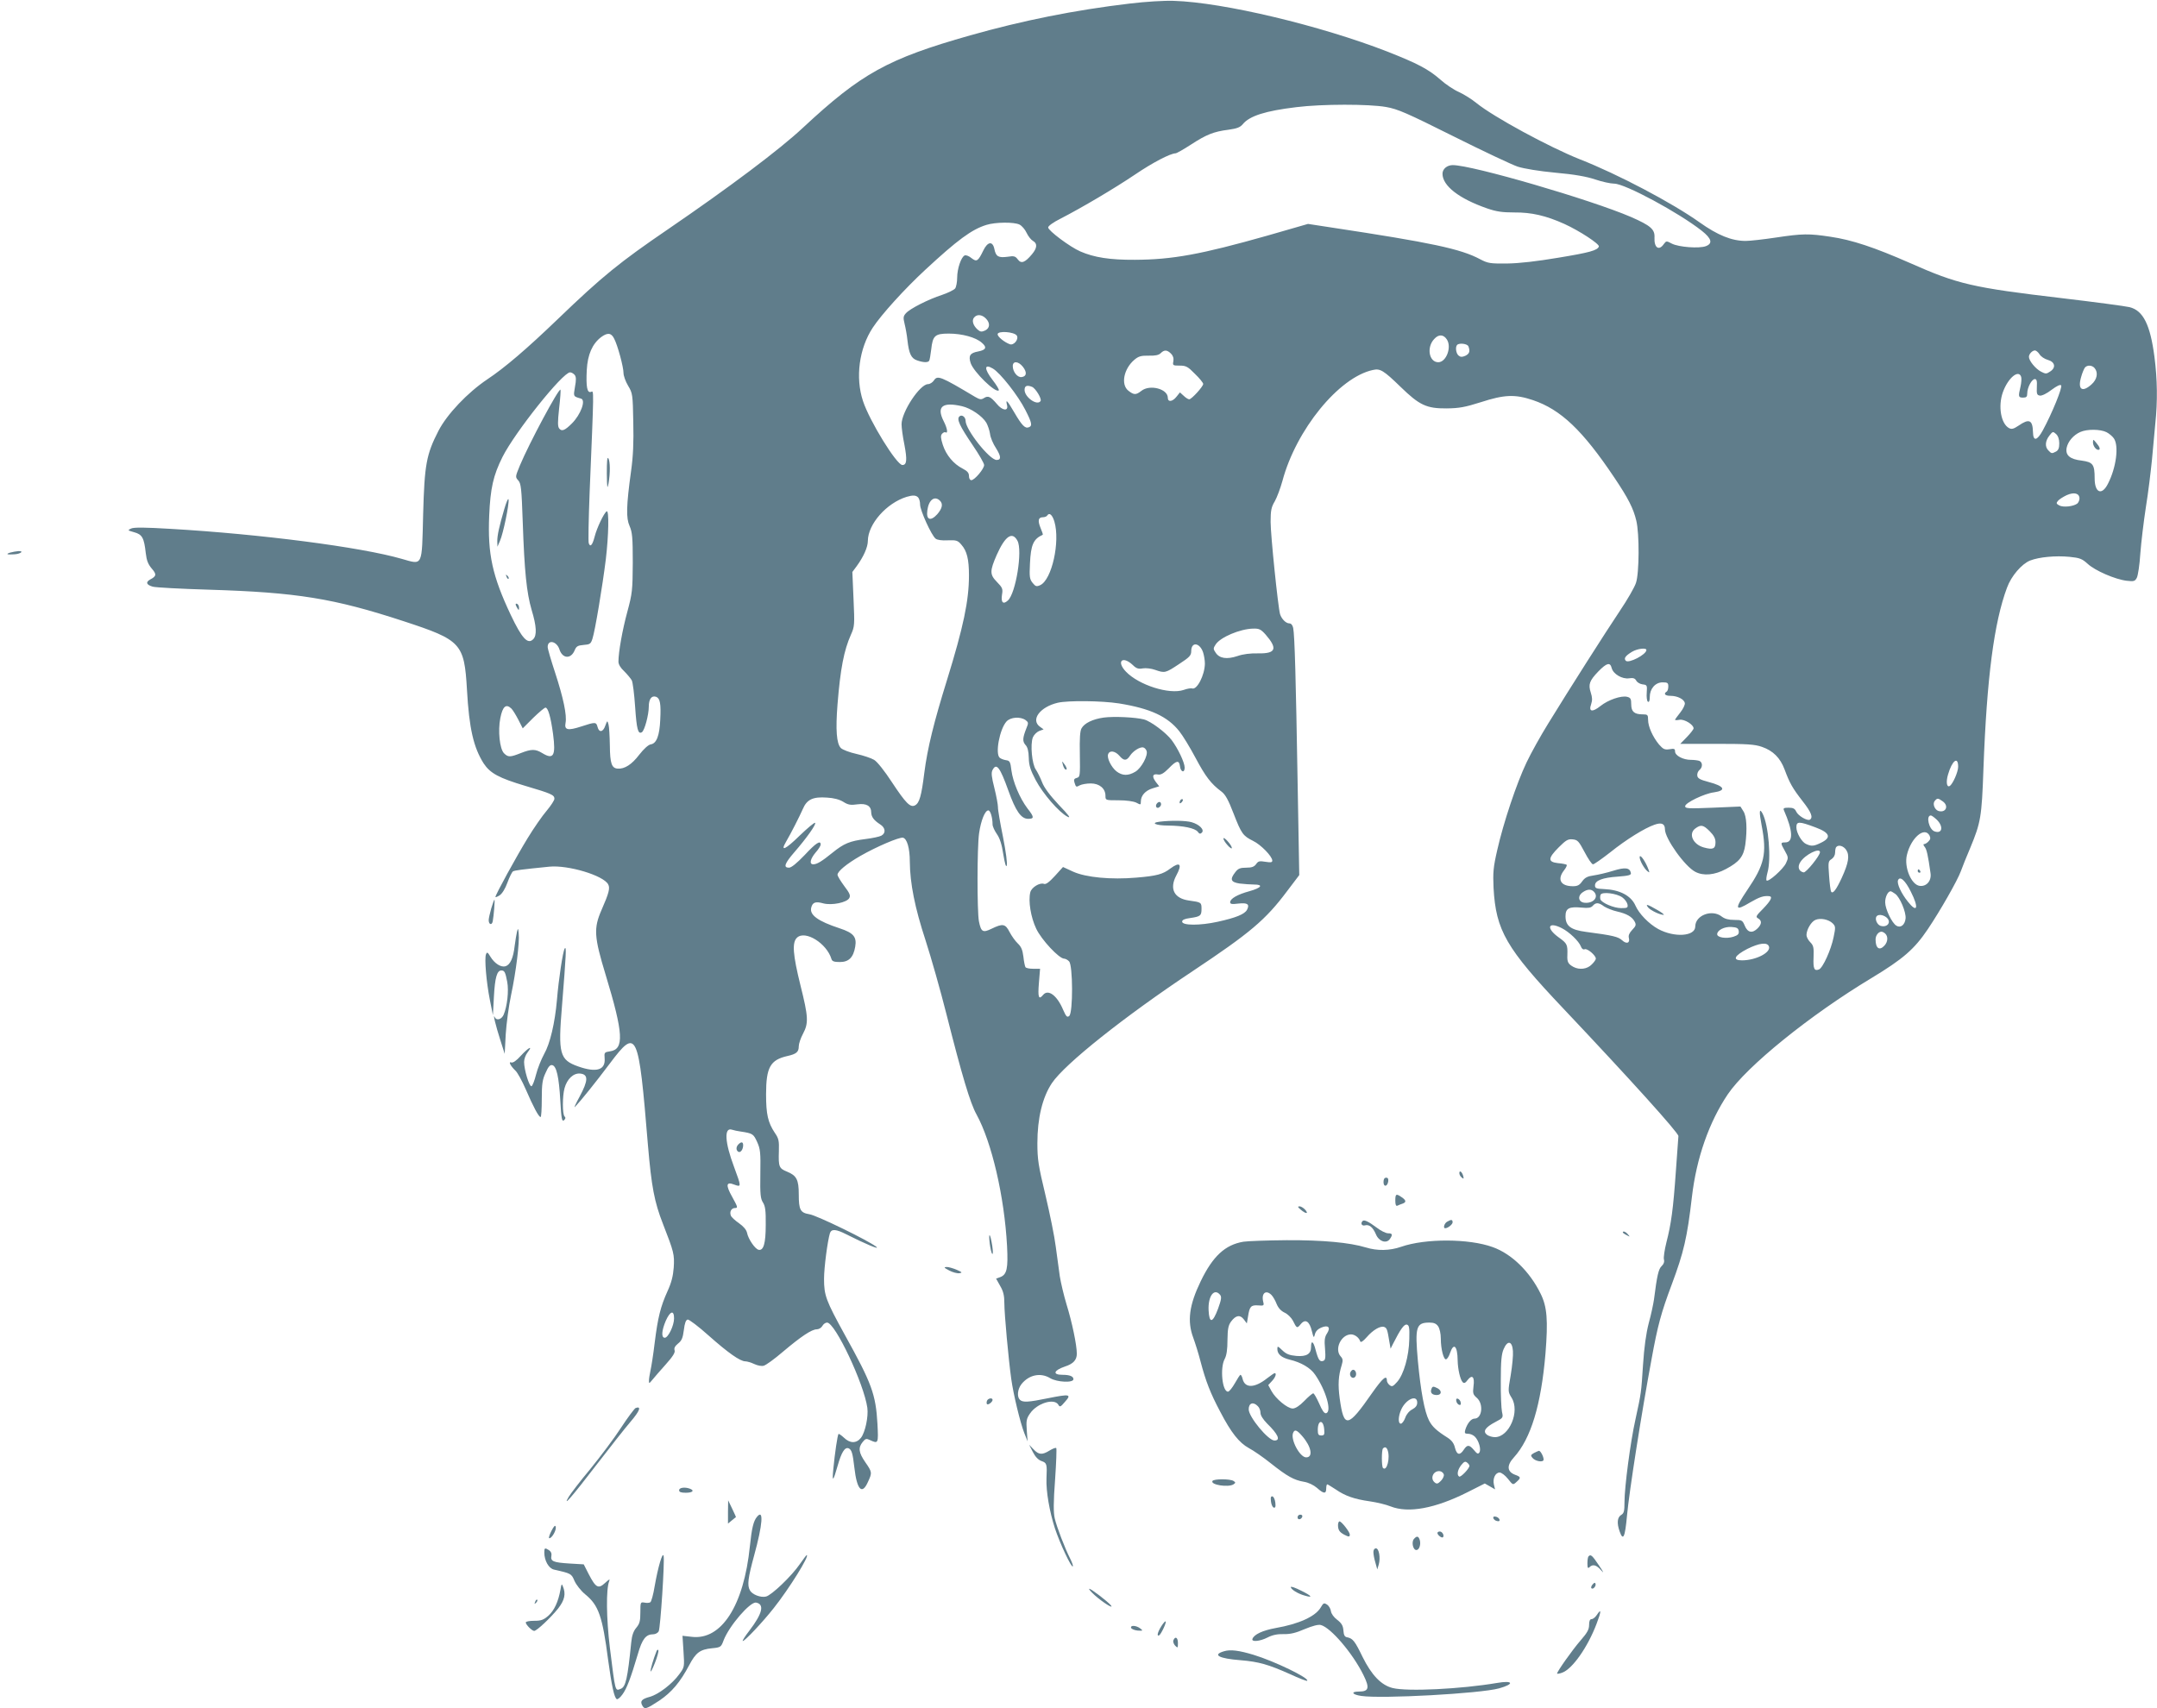 <?xml version="1.0" standalone="no"?>
<!DOCTYPE svg PUBLIC "-//W3C//DTD SVG 20010904//EN"
 "http://www.w3.org/TR/2001/REC-SVG-20010904/DTD/svg10.dtd">
<svg version="1.0" xmlns="http://www.w3.org/2000/svg"
 width="1280pt" height="1014pt" viewBox="0 0 1280 1014"
 preserveAspectRatio="xMidYMid meet">
<g transform="translate(0,1014) scale(0.1,-0.1)"
fill="#607d8b" stroke="none">
<path d="M6705 10119 c-329 -39 -637 -101 -948 -189 -490 -139 -646 -226 -992
-548 -139 -130 -436 -353 -800 -602 -287 -196 -389 -278 -655 -534 -183 -176
-315 -289 -419 -358 -116 -78 -238 -206 -289 -305 -72 -140 -83 -200 -91 -495
-8 -316 0 -301 -127 -265 -242 70 -838 147 -1371 178 -150 9 -218 10 -235 2
-22 -10 -21 -11 18 -22 48 -13 59 -33 69 -124 5 -44 14 -66 35 -91 30 -34 29
-46 -8 -65 -29 -16 -24 -32 14 -43 16 -5 166 -13 334 -18 521 -16 740 -51
1155 -187 342 -112 360 -131 376 -406 13 -231 39 -343 99 -438 39 -59 91 -87
249 -134 152 -45 171 -53 171 -76 0 -9 -21 -41 -46 -71 -25 -29 -76 -102 -113
-163 -66 -108 -191 -335 -191 -349 0 -3 11 1 25 10 15 10 33 39 46 75 12 33
27 63 33 67 10 6 46 11 216 28 111 11 321 -52 349 -105 12 -22 5 -51 -39 -151
-48 -110 -45 -159 24 -386 106 -349 111 -442 26 -454 -33 -5 -35 -7 -32 -41 6
-70 -48 -87 -156 -49 -111 39 -121 74 -97 360 25 311 27 357 16 340 -11 -17
-36 -183 -46 -305 -12 -137 -41 -260 -76 -321 -17 -31 -39 -86 -48 -122 -9
-36 -21 -67 -27 -69 -13 -4 -44 98 -44 144 0 17 9 42 21 57 34 44 5 29 -40
-20 -26 -29 -47 -44 -57 -40 -19 7 -4 -21 24 -48 12 -10 40 -61 63 -114 44
-102 76 -162 87 -162 4 0 7 48 7 108 0 89 4 115 23 155 15 35 26 48 39 45 25
-5 40 -68 48 -212 6 -108 10 -125 22 -115 9 9 11 15 3 23 -13 13 -13 120 0
167 15 55 53 91 93 87 49 -5 48 -41 -3 -136 -23 -42 -36 -70 -28 -62 36 38
123 146 207 258 161 214 170 194 226 -485 21 -246 38 -337 89 -467 65 -167 69
-181 64 -260 -4 -51 -14 -90 -37 -140 -41 -91 -57 -154 -76 -306 -8 -69 -20
-143 -25 -165 -5 -22 -9 -49 -9 -60 0 -18 1 -18 20 5 11 14 47 55 80 92 42 47
57 71 52 84 -4 12 2 24 20 39 22 17 29 33 35 80 5 42 12 61 23 63 8 1 64 -41
123 -94 116 -103 188 -154 219 -154 10 0 34 -7 53 -16 19 -9 44 -14 56 -10 13
3 64 40 113 82 110 93 172 134 202 134 12 0 27 9 33 20 6 11 18 20 28 20 48 0
219 -363 239 -506 7 -53 -13 -146 -38 -178 -27 -34 -65 -34 -101 1 -15 14 -30
24 -32 22 -6 -6 -22 -114 -31 -209 -8 -81 -1 -74 26 21 22 78 42 111 64 103
19 -8 25 -28 35 -115 15 -131 45 -164 80 -86 26 56 26 59 -15 118 -40 58 -43
86 -16 120 17 21 22 22 45 11 48 -22 49 -20 43 96 -10 177 -34 241 -192 526
-114 207 -125 237 -125 335 0 69 21 226 35 272 9 26 36 24 97 -7 108 -55 203
-95 178 -74 -45 36 -354 187 -397 193 -54 9 -63 26 -63 119 0 86 -13 111 -70
134 -47 19 -51 29 -48 121 2 62 -1 76 -24 109 -41 62 -52 110 -52 229 0 160
25 204 126 227 54 12 68 24 68 58 0 15 11 48 25 74 34 64 32 100 -15 288 -45
182 -51 255 -20 283 49 45 176 -34 204 -127 4 -14 16 -18 50 -18 53 0 80 27
91 91 10 58 -10 82 -92 109 -131 43 -180 80 -169 123 8 32 26 38 72 25 50 -13
140 5 154 32 8 15 2 29 -30 71 -22 30 -40 59 -40 67 0 20 54 65 136 112 96 55
230 112 252 108 24 -5 41 -61 41 -142 1 -129 30 -274 93 -466 33 -102 89 -299
124 -438 93 -367 141 -529 179 -597 90 -164 165 -486 181 -780 7 -134 -1 -170
-40 -185 l-25 -9 24 -43 c19 -32 25 -58 25 -103 0 -65 25 -336 41 -450 13 -93
53 -258 77 -320 l20 -50 -5 65 c-4 57 -2 70 19 100 41 61 143 93 168 53 9 -16
13 -15 40 17 40 45 29 47 -101 21 -117 -24 -150 -26 -167 -9 -18 18 -14 62 9
92 44 56 114 71 171 36 40 -24 138 -29 138 -6 0 17 -22 26 -65 26 -61 0 -53
26 14 49 50 16 71 39 71 76 0 52 -28 186 -61 293 -16 53 -34 129 -40 167 -5
39 -16 118 -24 176 -7 58 -35 195 -61 305 -42 175 -48 212 -48 309 0 148 30
272 86 356 76 114 431 396 834 664 344 229 434 305 562 476 l72 95 -10 565
c-10 593 -17 856 -26 902 -4 17 -12 27 -23 27 -20 0 -46 26 -55 55 -12 42 -56
469 -56 547 0 68 4 88 25 123 13 23 33 77 45 120 81 304 335 616 537 659 43
10 63 -2 164 -100 112 -109 154 -129 274 -128 75 1 108 7 203 37 139 45 202
48 309 12 165 -56 294 -178 483 -460 82 -122 113 -183 130 -255 19 -77 18
-312 -2 -370 -8 -25 -51 -100 -95 -165 -87 -130 -299 -463 -426 -670 -44 -71
-102 -175 -128 -230 -59 -123 -138 -360 -174 -520 -24 -104 -26 -134 -22 -225
14 -253 74 -357 415 -717 395 -418 682 -736 682 -756 0 -6 -7 -100 -15 -207
-16 -228 -28 -314 -56 -423 -11 -44 -18 -90 -15 -102 4 -14 -1 -28 -13 -39
-19 -17 -28 -57 -46 -199 -4 -27 -17 -90 -31 -140 -16 -62 -27 -142 -34 -247
-11 -168 -10 -164 -45 -325 -30 -134 -65 -402 -65 -490 0 -54 -3 -67 -20 -77
-23 -14 -26 -49 -9 -97 21 -60 32 -37 44 94 13 142 86 608 146 930 36 198 57
275 119 440 72 193 92 279 120 520 27 232 102 445 213 610 113 167 489 471
853 690 187 113 254 171 334 290 74 110 176 289 196 344 9 25 34 88 56 139 62
150 68 182 78 467 20 543 63 871 140 1077 25 69 87 141 137 161 54 21 151 30
234 22 61 -6 75 -12 107 -41 44 -41 164 -93 232 -101 43 -5 49 -3 60 17 7 13
17 78 21 144 5 67 20 191 33 276 14 85 29 211 36 280 6 69 15 166 20 217 14
131 12 262 -5 394 -25 192 -67 276 -148 296 -25 6 -205 30 -399 53 -535 63
-620 83 -904 209 -212 93 -343 137 -473 156 -126 19 -164 19 -323 -5 -73 -11
-154 -20 -179 -20 -83 0 -166 34 -273 110 -163 116 -485 286 -712 375 -181 72
-511 251 -612 333 -28 23 -76 53 -105 66 -28 12 -78 45 -109 73 -72 63 -136
96 -313 166 -398 155 -975 293 -1270 302 -57 2 -168 -5 -260 -16z m1520 -614
c69 -12 122 -35 400 -174 176 -88 348 -169 381 -180 37 -12 128 -27 224 -36
113 -10 185 -23 236 -40 41 -14 92 -25 113 -25 64 0 383 -172 520 -280 58 -46
66 -75 24 -91 -39 -15 -161 -6 -202 15 -32 17 -33 17 -48 -3 -29 -42 -58 -21
-55 39 3 49 -23 71 -139 122 -239 103 -942 308 -1058 308 -34 0 -61 -23 -61
-51 0 -72 98 -148 265 -206 55 -19 90 -24 161 -24 102 1 188 -19 297 -68 90
-41 209 -119 205 -134 -8 -23 -54 -36 -243 -67 -125 -21 -228 -33 -301 -34
-101 -1 -114 1 -160 25 -115 62 -291 99 -885 189 l-137 21 -243 -70 c-392
-111 -562 -142 -784 -143 -148 -1 -243 14 -325 50 -60 26 -190 123 -190 142 0
9 31 31 73 52 130 67 319 179 441 261 106 72 210 126 242 127 6 0 47 23 90 51
92 60 136 78 224 89 50 7 69 14 85 33 40 49 134 79 318 101 152 19 431 19 532
1z m-2175 -698 c14 -7 33 -29 42 -49 10 -21 27 -42 38 -48 27 -15 25 -42 -6
-79 -42 -50 -64 -58 -84 -31 -15 20 -23 22 -61 16 -54 -7 -69 1 -78 45 -10 50
-40 46 -66 -8 -31 -64 -39 -69 -70 -45 -14 12 -32 19 -40 16 -21 -8 -45 -79
-45 -132 0 -27 -6 -56 -12 -64 -7 -9 -42 -26 -77 -38 -83 -27 -191 -82 -215
-109 -16 -18 -17 -26 -8 -63 6 -24 14 -68 17 -98 9 -79 22 -107 57 -119 37
-13 65 -14 72 -2 3 4 8 35 12 67 9 82 22 94 104 94 79 0 160 -22 196 -54 32
-27 26 -43 -21 -52 -49 -9 -59 -25 -45 -69 18 -53 148 -180 167 -162 3 4 -13
31 -37 62 -51 66 -50 98 1 68 44 -25 152 -163 194 -247 39 -76 42 -94 20 -102
-22 -9 -41 11 -86 88 -42 72 -53 83 -43 43 9 -37 -28 -33 -61 8 -37 43 -51 50
-75 35 -17 -11 -25 -10 -53 6 -206 123 -224 130 -245 98 -8 -12 -24 -22 -35
-22 -48 0 -157 -165 -157 -238 0 -20 7 -74 17 -122 17 -90 14 -120 -12 -120
-34 0 -195 261 -234 380 -46 139 -23 312 58 435 52 79 189 230 311 343 192
178 276 240 363 267 54 17 165 18 197 2z m-200 -557 c27 -27 25 -58 -5 -72
-21 -9 -28 -8 -45 7 -26 24 -34 53 -20 70 17 21 46 19 70 -5z m184 -102 c13
-22 -18 -60 -42 -51 -32 12 -72 44 -72 59 0 22 99 15 114 -8z m-2390 -17 c21
-39 56 -169 56 -205 0 -16 12 -50 27 -75 27 -45 28 -52 31 -216 3 -120 -1
-205 -13 -290 -29 -211 -30 -280 -9 -327 16 -37 19 -67 19 -218 -1 -164 -3
-182 -32 -290 -30 -110 -53 -241 -53 -297 0 -16 12 -37 34 -57 18 -18 38 -42
45 -54 6 -11 15 -83 20 -158 9 -132 17 -164 40 -150 16 10 41 103 41 152 0 45
17 68 44 58 23 -9 29 -41 24 -136 -4 -94 -22 -141 -56 -146 -14 -2 -41 -26
-69 -62 -44 -58 -87 -85 -127 -82 -36 2 -46 30 -47 136 -1 56 -4 112 -8 126
-7 25 -7 25 -19 -7 -13 -39 -37 -43 -46 -8 -8 30 -12 31 -97 3 -80 -26 -101
-21 -93 21 9 45 -13 149 -62 299 -24 73 -44 141 -44 152 0 46 54 35 70 -15 18
-55 68 -58 90 -5 10 24 18 29 53 32 38 3 43 6 53 38 15 45 59 309 79 470 17
145 20 294 5 285 -16 -10 -58 -98 -71 -149 -13 -51 -26 -66 -35 -41 -4 8 -1
145 5 303 26 631 26 603 8 596 -23 -8 -30 30 -25 130 5 92 33 155 85 195 38
28 60 26 77 -8z m4942 -6 c30 -46 -4 -135 -51 -135 -55 0 -71 89 -24 138 26
29 55 28 75 -3z m128 -41 c11 -29 6 -44 -19 -56 -19 -8 -28 -8 -40 2 -15 13
-20 51 -8 63 13 13 61 7 67 -9z m-1765 -43 c12 -12 17 -27 14 -45 -5 -25 -3
-26 37 -26 38 0 49 -6 91 -49 27 -26 49 -53 49 -60 0 -15 -69 -91 -83 -91 -6
0 -21 9 -33 21 l-22 20 -20 -25 c-24 -31 -52 -34 -52 -7 0 53 -107 81 -157 41
-32 -25 -44 -25 -77 1 -46 36 -28 130 36 184 24 20 39 25 85 24 38 -1 59 3 71
15 21 21 38 20 61 -3z m5154 -4 c8 -13 30 -28 49 -33 43 -12 50 -46 14 -69
-22 -15 -27 -15 -54 -1 -33 17 -72 65 -72 88 0 17 20 38 36 38 6 0 19 -10 27
-23z m-6033 -74 c25 -32 23 -57 -7 -61 -25 -4 -53 31 -53 65 0 32 33 30 60 -4z
m6360 -8 c22 -27 15 -67 -19 -97 -56 -50 -83 -29 -61 45 6 23 17 48 22 55 14
17 43 15 58 -3z m-9020 -40 c9 -11 10 -29 2 -71 -10 -59 -11 -56 36 -70 30 -9
-2 -95 -54 -147 -42 -42 -60 -49 -75 -31 -10 12 -10 37 -1 121 7 59 10 108 8
110 -10 10 -185 -316 -241 -450 -27 -66 -28 -68 -10 -88 17 -18 20 -47 27
-247 10 -294 23 -420 53 -523 29 -95 32 -151 9 -173 -32 -33 -67 5 -133 144
-109 231 -138 361 -128 590 7 162 24 238 79 348 74 147 357 502 401 502 8 0
20 -7 27 -15z m8584 -12 c3 -10 1 -36 -4 -58 -14 -59 -13 -65 15 -65 20 0 25
5 25 25 0 35 27 85 45 85 11 0 14 -11 12 -47 -2 -42 1 -48 18 -51 12 -2 42 13
69 34 31 23 51 33 57 27 10 -10 -54 -167 -109 -268 -34 -62 -57 -66 -58 -9 -2
72 -23 81 -85 38 -30 -20 -41 -23 -57 -15 -48 26 -66 129 -37 212 30 85 94
139 109 92z m-5870 -59 c21 -8 59 -71 51 -84 -19 -31 -95 22 -95 66 0 24 14
30 44 18z m-415 -115 c52 -12 120 -58 144 -98 9 -16 19 -46 22 -66 2 -21 18
-59 36 -86 30 -48 31 -69 3 -69 -42 0 -184 180 -184 232 0 23 -22 39 -36 27
-19 -16 0 -56 80 -174 36 -53 66 -105 66 -115 0 -23 -57 -90 -76 -90 -8 0 -14
10 -14 25 0 18 -9 29 -38 44 -53 27 -97 79 -117 140 -13 41 -14 55 -5 66 7 8
16 12 21 9 16 -9 10 25 -11 66 -44 87 -8 116 109 89z m6791 -154 c16 -8 36
-25 44 -37 31 -44 14 -174 -35 -269 -36 -72 -79 -55 -79 32 0 82 -10 96 -76
105 -71 8 -99 32 -90 77 8 37 40 75 81 93 40 18 119 17 155 -1z m-280 -66 c0
-28 -5 -41 -19 -49 -25 -13 -27 -13 -45 6 -22 21 -20 56 5 88 20 26 22 26 40
10 12 -11 19 -31 19 -55z m120 -328 c0 -10 -6 -23 -12 -29 -22 -18 -84 -25
-108 -12 -18 10 -19 14 -8 27 7 9 31 24 52 34 45 20 76 11 76 -20z m-6892 7
c7 -7 12 -26 12 -43 0 -34 67 -182 92 -202 9 -8 38 -12 72 -10 52 2 60 -1 81
-26 33 -37 45 -87 45 -182 0 -150 -33 -306 -130 -620 -78 -251 -116 -404 -135
-552 -17 -137 -29 -179 -55 -193 -28 -15 -55 13 -137 137 -43 66 -88 123 -106
133 -16 10 -64 26 -104 35 -41 9 -83 25 -93 35 -26 26 -32 108 -20 260 17 211
38 320 80 414 21 47 22 57 15 210 l-7 161 26 35 c40 55 66 112 66 150 1 100
111 224 230 261 37 11 55 10 68 -3z m130 -20 c19 -19 14 -45 -16 -80 -40 -44
-67 -34 -59 23 8 62 43 89 75 57z m679 -124 c35 -119 -15 -345 -84 -377 -22
-10 -28 -8 -45 13 -18 22 -20 36 -16 115 5 111 20 146 76 171 2 1 -4 19 -13
40 -18 44 -14 64 14 64 11 0 23 5 26 11 12 19 30 3 42 -37z m-219 -114 c31
-58 -10 -312 -57 -354 -28 -26 -42 -12 -35 34 6 35 3 42 -31 77 -42 43 -42 64
0 160 50 112 92 141 123 83z m1472 -556 c73 -84 62 -114 -44 -112 -46 1 -89
-4 -123 -16 -63 -21 -107 -14 -129 20 -15 22 -15 26 0 49 28 43 144 92 222 94
36 1 46 -4 74 -35z m-371 -105 c6 -18 11 -48 11 -68 -1 -68 -47 -158 -76 -147
-6 2 -29 -1 -50 -9 -85 -29 -266 29 -342 108 -59 61 -22 98 40 40 21 -21 34
-25 60 -20 18 3 51 -1 73 -9 57 -20 61 -19 141 34 64 42 73 51 73 79 1 55 50
49 70 -8z m2631 13 c0 -27 -105 -81 -122 -64 -14 14 -2 30 36 53 31 19 86 26
86 11z m-206 -107 c9 -36 63 -67 103 -61 25 4 35 0 43 -14 5 -10 22 -20 37
-22 27 -3 28 -5 25 -49 -2 -26 1 -50 7 -54 7 -4 11 6 11 28 0 49 33 87 76 87
29 0 34 -3 34 -24 0 -14 -4 -28 -10 -31 -20 -13 -9 -25 23 -25 41 0 81 -20 85
-43 2 -9 -10 -35 -27 -56 -17 -21 -31 -41 -31 -43 0 -3 12 -3 28 0 28 4 82
-29 82 -51 0 -6 -18 -29 -40 -52 l-39 -40 217 0 c182 0 225 -3 268 -18 66 -23
108 -65 134 -134 30 -81 47 -111 106 -187 52 -66 65 -98 44 -111 -15 -9 -70
23 -81 48 -8 18 -19 23 -45 23 -28 0 -33 -3 -28 -15 54 -123 57 -191 8 -191
-29 0 -29 -3 -2 -51 21 -37 21 -41 6 -73 -17 -35 -104 -113 -115 -102 -3 3 -1
23 5 45 24 80 7 285 -29 353 -19 35 -21 12 -5 -72 32 -167 17 -232 -85 -382
-78 -116 -75 -129 17 -74 55 32 79 40 112 37 23 -2 12 -25 -35 -74 -43 -43
-46 -49 -30 -58 23 -13 22 -34 -3 -59 -31 -31 -59 -26 -76 15 -14 33 -17 35
-63 35 -33 0 -56 6 -74 20 -57 45 -157 8 -157 -59 0 -59 -124 -67 -220 -15
-56 31 -114 91 -135 139 -26 59 -93 94 -186 98 -47 2 -54 5 -54 22 0 29 45 46
136 52 64 5 79 9 77 21 -6 32 -33 36 -104 14 -38 -12 -90 -24 -117 -28 -37 -5
-52 -13 -68 -35 -16 -23 -28 -29 -55 -29 -73 0 -95 40 -53 94 12 15 19 30 16
33 -3 3 -26 8 -52 10 -61 7 -60 29 5 94 43 43 55 50 83 47 29 -3 36 -11 70
-75 21 -40 43 -73 50 -73 7 0 52 32 101 70 97 78 206 145 264 165 42 15 62 6
62 -27 0 -55 119 -222 181 -253 48 -25 114 -19 181 17 79 42 105 74 115 145
12 92 8 169 -12 199 l-17 27 -164 -7 c-147 -6 -164 -5 -164 9 0 20 114 75 170
82 77 11 64 37 -32 62 -49 13 -64 21 -66 37 -2 11 4 27 13 34 20 16 19 46 -1
54 -9 3 -31 6 -50 6 -46 0 -94 25 -94 50 0 16 -5 18 -33 13 -29 -4 -37 0 -62
28 -37 45 -65 106 -65 147 0 29 -3 32 -31 32 -51 0 -69 16 -69 59 0 33 -4 40
-24 45 -35 9 -113 -18 -158 -54 -49 -39 -72 -35 -56 10 8 24 7 41 -2 69 -16
49 -8 71 45 126 50 51 70 56 79 20z m-2924 -210 c186 -30 288 -77 358 -165 21
-26 64 -97 97 -159 58 -109 91 -153 153 -199 23 -17 41 -49 72 -130 47 -121
56 -133 116 -163 46 -22 114 -92 114 -117 0 -11 -9 -12 -41 -7 -35 6 -43 4
-55 -14 -12 -16 -26 -21 -59 -21 -35 0 -48 -5 -64 -26 -34 -43 -28 -60 25 -68
26 -3 65 -6 86 -6 58 0 43 -20 -29 -40 -70 -19 -113 -44 -113 -65 0 -11 10
-13 49 -8 54 6 68 -4 51 -37 -14 -26 -65 -47 -174 -71 -104 -23 -211 -23 -211
1 0 10 15 17 47 21 62 9 68 14 68 55 0 38 -2 39 -74 49 -88 12 -118 69 -76
148 37 68 23 85 -35 42 -44 -34 -81 -44 -202 -54 -150 -13 -298 1 -374 35
l-61 28 -48 -53 c-34 -37 -54 -52 -65 -47 -25 9 -74 -21 -81 -50 -13 -52 3
-149 35 -216 31 -66 136 -178 166 -178 7 0 21 -7 29 -16 23 -22 24 -305 1
-324 -12 -10 -18 -5 -36 36 -36 86 -89 125 -119 89 -26 -32 -32 -15 -25 70 l7
85 -41 0 c-22 0 -43 4 -46 10 -3 5 -9 33 -12 62 -5 40 -13 59 -33 78 -15 14
-37 45 -49 68 -25 49 -40 52 -106 20 -53 -26 -63 -20 -76 44 -11 60 -11 439 1
522 11 76 35 136 55 136 12 0 25 -42 25 -83 0 -12 12 -38 26 -58 18 -26 29
-62 38 -121 9 -54 16 -77 20 -66 5 10 -5 84 -22 170 -17 84 -31 164 -30 178 0
14 -9 64 -21 112 -17 67 -20 92 -11 108 23 44 44 17 94 -123 43 -120 75 -167
117 -167 37 0 37 10 -4 62 -46 61 -86 157 -95 225 -6 52 -10 58 -32 61 -14 2
-31 9 -37 14 -29 23 -1 171 40 216 24 26 82 30 113 8 17 -13 18 -17 5 -48 -23
-58 -24 -78 -6 -99 13 -13 19 -37 20 -77 1 -46 10 -73 41 -132 42 -80 138
-191 188 -217 23 -12 10 7 -51 70 -54 58 -87 102 -99 134 -10 26 -27 60 -37
75 -23 32 -34 149 -18 191 6 15 23 32 37 38 l27 10 -21 15 c-58 41 -1 118 105
143 61 14 260 12 363 -4z m-3605 -31 c9 -9 27 -39 41 -66 l26 -51 62 62 c34
33 67 61 73 61 15 0 31 -54 45 -157 17 -129 3 -154 -64 -113 -41 25 -64 25
-128 0 -63 -25 -75 -25 -99 -1 -26 26 -37 134 -22 209 14 70 34 87 66 56z
m8585 -345 c0 -31 -32 -103 -50 -114 -18 -11 -23 25 -10 68 24 83 60 111 60
46z m-6616 -208 c28 -18 44 -21 84 -15 54 7 82 -9 82 -49 1 -26 16 -46 53 -70
32 -20 35 -52 7 -67 -11 -6 -53 -15 -94 -20 -94 -12 -128 -26 -197 -82 -63
-51 -91 -68 -113 -68 -25 0 -18 32 14 70 17 19 30 40 30 47 0 28 -28 10 -95
-62 -47 -49 -79 -75 -93 -75 -35 0 -26 25 32 92 72 83 131 166 123 174 -4 4
-45 -31 -92 -76 -85 -83 -116 -97 -81 -37 32 55 80 150 100 195 24 57 60 74
143 68 40 -2 74 -11 97 -25z m6524 3 c39 -27 19 -71 -26 -57 -22 8 -35 43 -21
59 15 18 19 18 47 -2z m-34 -110 c40 -40 32 -84 -13 -69 -34 10 -54 95 -23 95
5 0 21 -12 36 -26z m-720 -45 c86 -32 96 -61 30 -92 -41 -20 -55 -21 -87 -6
-25 11 -57 66 -57 98 0 37 15 37 114 0z m-628 -23 c24 -24 34 -43 34 -65 0
-39 -15 -46 -69 -31 -66 18 -94 83 -49 114 32 23 46 20 84 -18z m1304 -25 c7
-15 6 -23 -6 -35 -8 -9 -20 -16 -26 -16 -6 0 -5 -6 3 -16 12 -14 20 -49 35
-156 7 -45 -23 -81 -64 -76 -50 6 -94 111 -76 184 24 101 104 170 134 115z
m-494 -86 c21 -33 14 -76 -27 -166 -33 -71 -53 -97 -63 -81 -3 5 -9 48 -12 95
-6 80 -5 86 15 98 13 9 21 24 21 40 0 14 3 29 7 32 14 15 43 6 59 -18z m-156
-13 c0 -21 -83 -123 -97 -120 -30 6 -38 34 -19 62 28 44 116 87 116 58z m539
-234 c49 -96 39 -131 -17 -60 -41 51 -66 107 -59 127 11 28 43 0 76 -67z
m-1881 0 c32 -32 -3 -72 -56 -66 -36 4 -42 40 -10 62 27 19 50 20 66 4z m1788
-13 c28 -19 66 -109 62 -147 -4 -38 -30 -58 -55 -42 -26 16 -65 97 -66 137 -1
32 16 67 32 67 4 0 16 -7 27 -15z m-1618 -22 c15 -11 28 -30 30 -42 3 -19 -1
-21 -38 -21 -43 0 -115 31 -123 52 -2 7 -2 19 1 27 7 20 97 9 130 -16z m-109
-53 c16 -10 50 -24 77 -30 57 -13 89 -31 105 -61 9 -18 7 -25 -15 -48 -17 -18
-24 -33 -20 -48 8 -31 -14 -38 -40 -14 -23 21 -54 29 -215 50 -90 12 -121 35
-121 93 0 47 21 58 96 51 39 -4 55 -1 65 10 19 22 36 21 68 -3z m1674 -64 c34
-26 9 -64 -34 -51 -20 7 -34 39 -24 55 9 14 37 12 58 -4z m-318 -36 c18 -18
18 -24 6 -82 -15 -75 -64 -183 -87 -192 -28 -11 -35 4 -32 72 2 58 0 70 -20
90 -12 12 -22 31 -22 42 0 32 28 80 53 90 30 13 78 3 102 -20z m-1607 -29 c45
-23 101 -77 113 -108 5 -14 14 -21 23 -17 16 6 66 -37 66 -56 0 -6 -11 -22
-25 -35 -26 -27 -72 -33 -108 -14 -31 17 -38 29 -36 69 2 64 -1 70 -51 106
-78 56 -64 97 18 55z m1050 -18 c2 -16 -4 -24 -32 -33 -41 -13 -96 -5 -96 15
0 24 43 46 85 43 32 -2 41 -7 43 -25z m870 -15 c17 -17 15 -48 -5 -70 -30 -33
-53 -17 -53 36 0 24 17 46 35 46 6 0 16 -5 23 -12z m-691 -75 c14 -36 -77 -83
-160 -83 -59 0 -45 28 32 68 71 35 118 41 128 15z m-6102 -1099 c72 -11 76
-14 98 -62 19 -42 21 -62 19 -190 -2 -122 1 -147 16 -170 13 -21 17 -47 16
-132 0 -110 -13 -154 -42 -148 -21 4 -62 64 -69 101 -4 18 -21 38 -48 57 -23
16 -45 36 -48 45 -9 23 3 45 25 45 18 0 16 6 -17 66 -40 71 -36 92 12 73 43
-16 43 -14 -1 105 -55 146 -60 236 -13 221 12 -4 36 -9 52 -11z m-395 -1109
c0 -43 -35 -115 -55 -115 -22 0 -19 42 6 101 26 58 49 65 49 14z"/>
<path d="M3601 7330 c1 -86 3 -97 10 -60 11 63 10 132 -1 150 -7 10 -9 -19 -9
-90z"/>
<path d="M2993 7120 c-30 -102 -43 -159 -42 -195 l1 -30 15 35 c19 42 55 217
51 245 -2 11 -13 -14 -25 -55z"/>
<path d="M3006 6717 c3 -10 9 -15 12 -12 3 3 0 11 -7 18 -10 9 -11 8 -5 -6z"/>
<path d="M3060 6553 c0 -4 5 -15 10 -23 8 -13 10 -13 10 2 0 9 -4 20 -10 23
-5 3 -10 3 -10 -2z"/>
<path d="M12420 7515 c0 -21 17 -45 32 -45 14 0 9 17 -12 41 -19 23 -19 23
-20 4z"/>
<path d="M9730 5052 c0 -19 26 -66 45 -82 16 -13 16 -11 1 25 -19 44 -46 78
-46 57z"/>
<path d="M9781 4753 c15 -17 69 -43 91 -43 7 0 -10 14 -39 30 -59 34 -71 37
-52 13z"/>
<path d="M6550 5881 c-65 -9 -115 -33 -132 -64 -9 -15 -12 -61 -10 -155 2
-128 1 -134 -18 -139 -16 -4 -19 -11 -14 -27 9 -29 10 -29 32 -17 12 6 40 11
65 11 51 0 87 -30 87 -73 0 -27 0 -27 78 -27 47 0 88 -6 105 -14 26 -14 27
-14 27 7 0 35 27 65 70 78 l39 12 -21 27 c-24 33 -18 49 14 43 17 -3 34 7 63
36 46 48 62 51 67 14 4 -36 28 -43 28 -9 0 30 -40 114 -77 163 -34 45 -125
113 -165 123 -51 13 -177 19 -238 11z m254 -198 c10 -26 -30 -101 -66 -123
-43 -26 -78 -25 -113 2 -31 25 -58 80 -49 102 9 24 41 19 66 -9 27 -32 43 -32
64 0 19 29 62 55 80 48 7 -2 15 -11 18 -20z"/>
<path d="M6307 5602 c3 -12 9 -25 14 -28 14 -8 11 10 -6 32 -13 18 -14 18 -8
-4z"/>
<path d="M7007 5393 c-4 -3 -7 -11 -7 -17 0 -6 5 -5 12 2 6 6 9 14 7 17 -3 3
-9 2 -12 -2z"/>
<path d="M6867 5373 c-13 -13 -7 -32 8 -27 8 4 15 12 15 20 0 15 -12 19 -23 7z"/>
<path d="M6882 5263 c-58 -7 -23 -23 51 -23 88 -1 158 -15 175 -37 9 -13 15
-14 24 -5 17 17 -15 49 -61 62 -35 10 -123 11 -189 3z"/>
<path d="M7260 5163 c0 -7 11 -25 25 -40 13 -15 25 -23 25 -16 0 7 -11 25 -25
40 -13 15 -25 23 -25 16z"/>
<path d="M11380 4970 c0 -5 5 -10 11 -10 5 0 7 5 4 10 -3 6 -8 10 -11 10 -2 0
-4 -4 -4 -10z"/>
<path d="M4382 3348 c-15 -15 -15 -35 -1 -44 13 -8 29 13 29 39 0 20 -11 22
-28 5z"/>
<path d="M60 6860 c-28 -9 -19 -13 25 -10 37 2 60 20 25 19 -14 -1 -36 -5 -50
-9z"/>
<path d="M2915 4748 c-8 -28 -15 -60 -15 -69 0 -27 19 -33 24 -7 6 31 14 128
10 128 -2 0 -10 -23 -19 -52z"/>
<path d="M3068 4610 c-3 -14 -10 -52 -14 -85 -8 -71 -26 -111 -54 -120 -27 -8
-65 16 -90 57 -16 27 -20 29 -26 14 -10 -25 2 -165 23 -271 l18 -90 6 110 c6
112 18 155 44 155 19 0 24 -10 35 -68 10 -53 0 -144 -21 -194 -12 -29 -43 -38
-53 -15 -13 26 6 -52 32 -133 l27 -85 6 115 c4 63 18 169 32 235 29 136 51
313 45 365 -3 32 -4 33 -10 10z"/>
<path d="M8660 3177 c0 -8 6 -20 14 -26 12 -10 13 -8 9 9 -7 25 -23 37 -23 17z"/>
<path d="M8210 3124 c0 -31 23 -28 28 4 2 15 -2 22 -12 22 -11 0 -16 -9 -16
-26z"/>
<path d="M8280 3014 c0 -25 4 -34 13 -30 6 3 20 9 30 12 23 8 22 20 -5 38 -33
23 -38 20 -38 -20z"/>
<path d="M7719 2960 c30 -26 49 -26 26 0 -10 11 -25 20 -34 20 -12 -1 -10 -5
8 -20z"/>
<path d="M8086 2893 c-14 -14 -5 -31 14 -26 25 7 47 -11 65 -53 17 -42 61 -57
82 -29 19 27 16 35 -10 35 -13 0 -44 15 -68 34 -48 36 -74 48 -83 39z"/>
<path d="M8588 2889 c-17 -9 -26 -39 -12 -39 16 0 44 23 44 35 0 17 -8 18 -32
4z"/>
<path d="M9630 2825 c0 -2 10 -10 23 -16 20 -11 21 -11 8 4 -13 16 -31 23 -31
12z"/>
<path d="M5873 2761 c4 -30 10 -58 15 -63 5 -5 5 15 0 49 -12 74 -23 85 -15
14z"/>
<path d="M7379 2770 c-109 -18 -182 -86 -254 -235 -68 -141 -81 -236 -44 -335
11 -30 31 -93 43 -140 31 -118 59 -190 117 -299 65 -125 112 -184 170 -216 27
-14 86 -55 131 -91 97 -77 137 -99 196 -109 26 -4 57 -19 77 -36 40 -36 55
-37 55 -4 0 14 3 25 6 25 3 0 25 -14 50 -30 56 -39 111 -58 203 -71 41 -6 96
-19 123 -30 106 -42 265 -12 456 84 l103 52 30 -17 31 -18 -7 29 c-8 36 9 71
34 71 11 0 33 -17 49 -37 30 -38 30 -38 51 -19 28 25 27 30 -9 43 -47 18 -50
55 -7 102 102 112 162 312 188 616 16 199 10 279 -29 357 -65 132 -172 236
-284 276 -140 51 -399 52 -543 2 -69 -24 -142 -25 -210 -4 -96 29 -254 44
-470 43 -115 -1 -231 -5 -256 -9z m-139 -315 c10 -12 8 -28 -12 -83 -32 -86
-52 -89 -56 -9 -4 84 33 134 68 92z m305 -1 c9 -9 23 -33 31 -54 10 -24 26
-41 47 -51 18 -8 39 -29 49 -47 23 -47 25 -48 47 -21 27 33 52 17 66 -42 10
-41 12 -42 18 -18 4 17 18 31 37 39 42 18 58 2 35 -34 -14 -21 -17 -40 -12
-92 4 -52 2 -67 -10 -71 -21 -8 -30 5 -46 65 -13 52 -27 60 -27 16 0 -40 -27
-57 -87 -52 -42 4 -60 11 -83 33 -28 27 -30 27 -30 8 0 -30 24 -51 73 -63 68
-16 124 -49 151 -89 65 -94 101 -221 65 -229 -11 -2 -23 16 -41 58 -15 33 -30
60 -35 60 -5 0 -29 -20 -53 -45 -28 -29 -53 -45 -69 -45 -31 0 -101 58 -126
104 l-19 35 22 24 c21 22 29 47 16 47 -3 0 -23 -14 -44 -30 -74 -59 -132 -61
-146 -5 -3 14 -9 25 -13 25 -3 0 -18 -23 -33 -50 -16 -28 -34 -50 -41 -50 -34
0 -48 140 -20 193 12 22 17 57 17 114 1 67 5 87 22 110 28 37 53 41 75 12 l18
-24 7 41 c9 59 17 69 60 66 34 -3 36 -1 30 22 -12 50 16 73 49 40z m989 -186
c9 -13 16 -43 16 -73 0 -62 17 -128 32 -123 7 3 17 19 23 38 22 64 44 41 45
-45 1 -51 15 -114 30 -129 8 -8 16 -5 29 13 27 35 43 19 35 -37 -5 -42 -3 -49
20 -69 41 -36 31 -123 -14 -123 -20 0 -43 -28 -55 -67 -5 -19 -3 -23 18 -23
13 0 31 -8 41 -19 23 -25 36 -75 25 -92 -8 -11 -14 -8 -32 14 -28 33 -40 34
-61 2 -23 -35 -41 -31 -52 12 -6 26 -19 44 -44 60 -65 41 -91 65 -110 102 -27
53 -49 173 -66 353 -18 201 -11 228 68 228 27 0 41 -6 52 -22z m-171 -76 c-2
-102 -33 -210 -72 -254 -25 -28 -31 -30 -45 -19 -9 7 -16 19 -16 27 0 36 -25
15 -87 -73 -146 -210 -168 -213 -193 -33 -11 82 -8 134 12 198 8 27 7 37 -6
51 -39 43 2 130 61 131 22 0 48 -19 55 -42 3 -8 18 2 38 25 38 44 82 69 104
61 16 -6 19 -15 31 -89 l7 -40 15 30 c43 85 65 116 81 113 14 -3 17 -16 15
-86z m615 -71 c2 -24 -4 -88 -13 -142 -17 -98 -17 -99 5 -135 51 -81 -14 -234
-99 -234 -15 0 -36 6 -47 14 -26 20 -11 44 50 76 46 24 47 26 39 60 -4 19 -8
103 -7 185 0 116 4 159 17 188 23 54 51 48 55 -12z m-568 -306 c0 -17 -9 -29
-29 -40 -18 -9 -35 -29 -42 -50 -7 -19 -19 -35 -26 -35 -18 0 -16 45 3 86 29
61 94 88 94 39z m-946 -21 c9 -8 16 -26 16 -40 0 -15 15 -38 38 -62 67 -65 83
-102 45 -102 -37 0 -153 140 -153 185 0 38 27 47 54 19z m394 -137 c3 -32 0
-37 -17 -37 -17 0 -21 6 -21 33 0 61 33 63 38 4z m-131 -40 c55 -63 67 -127
24 -127 -37 0 -93 104 -78 144 9 24 22 20 54 -17z m507 -83 c17 -45 -4 -130
-27 -107 -9 8 -9 108 0 116 11 11 20 8 27 -9z m486 -94 c0 -16 -52 -70 -61
-64 -15 9 -10 40 12 68 17 21 24 24 35 15 8 -6 14 -15 14 -19z m-152 -52 c2
-9 -6 -26 -18 -38 -17 -17 -24 -19 -36 -9 -30 24 -8 72 31 67 11 -2 21 -11 23
-20z"/>
<path d="M8494 1895 c-8 -21 4 -35 32 -35 29 0 32 25 5 40 -26 13 -31 13 -37
-5z"/>
<path d="M8642 1824 c1 -9 9 -19 16 -22 9 -3 13 2 10 14 -1 9 -9 19 -16 22 -9
3 -13 -2 -10 -14z"/>
<path d="M8013 1994 c-8 -21 13 -42 28 -27 13 13 5 43 -11 43 -6 0 -13 -7 -17
-16z"/>
<path d="M5633 2599 c21 -11 48 -18 60 -16 19 3 17 6 -15 20 -21 9 -48 17 -60
17 -19 -1 -17 -4 15 -21z"/>
<path d="M5857 1826 c-3 -8 -3 -17 0 -20 7 -7 33 13 33 25 0 15 -27 10 -33 -5z"/>
<path d="M3772 1783 c-7 -3 -46 -55 -86 -116 -40 -62 -123 -172 -183 -246 -61
-73 -118 -148 -128 -165 -40 -68 19 0 164 189 80 104 172 221 204 258 53 62
65 93 29 80z"/>
<path d="M6129 1522 c15 -29 32 -47 52 -54 31 -11 33 -17 29 -104 -3 -75 18
-196 50 -295 30 -91 98 -235 106 -226 3 3 -4 23 -15 45 -32 63 -80 188 -92
240 -8 35 -8 95 2 229 7 101 10 185 7 188 -3 4 -21 -3 -39 -14 -45 -28 -65
-26 -96 7 l-26 27 22 -43z"/>
<path d="M9103 1516 c-19 -11 -21 -15 -10 -28 17 -22 67 -30 67 -11 0 19 -19
53 -28 52 -4 -1 -17 -7 -29 -13z"/>
<path d="M7195 1350 c-14 -23 94 -40 125 -20 13 9 13 11 0 20 -20 13 -117 13
-125 0z"/>
<path d="M4030 1295 c0 -11 11 -15 40 -15 40 0 53 13 24 24 -29 11 -64 7 -64
-9z"/>
<path d="M7542 1229 c2 -18 9 -34 16 -37 10 -3 13 5 10 29 -2 18 -9 34 -16 37
-10 3 -13 -5 -10 -29z"/>
<path d="M4320 1166 l0 -69 23 19 c12 10 23 19 24 19 1 1 -9 23 -22 50 l-24
50 -1 -69z"/>
<path d="M4492 1137 c-21 -25 -31 -68 -42 -174 -36 -353 -169 -560 -346 -538
l-54 6 6 -93 c6 -92 6 -93 -25 -135 -42 -58 -124 -120 -174 -134 -48 -13 -60
-25 -46 -51 14 -26 23 -23 101 28 74 50 124 109 178 211 39 74 64 93 135 100
52 5 54 7 69 47 33 86 158 231 193 224 51 -10 37 -65 -39 -165 -27 -35 -45
-63 -40 -63 12 0 118 112 184 196 92 116 215 314 195 314 -2 0 -20 -24 -41
-54 -48 -70 -166 -183 -200 -192 -32 -8 -83 12 -96 37 -17 30 -11 74 25 206
51 185 58 280 17 230z"/>
<path d="M7700 1134 c0 -17 22 -14 28 4 2 7 -3 12 -12 12 -9 0 -16 -7 -16 -16z"/>
<path d="M8862 1128 c3 -7 13 -15 22 -16 12 -3 17 1 14 10 -3 7 -13 15 -22 16
-12 3 -17 -1 -14 -10z"/>
<path d="M7940 1088 c0 -29 9 -42 37 -57 27 -14 33 -14 33 1 0 15 -49 78 -61
78 -5 0 -9 -10 -9 -22z"/>
<path d="M3272 1053 c-12 -24 -18 -43 -12 -43 15 0 42 47 38 67 -3 13 -10 7
-26 -24z"/>
<path d="M8530 1041 c0 -12 26 -32 33 -25 9 10 -4 34 -19 34 -8 0 -14 -4 -14
-9z"/>
<path d="M8390 1005 c-15 -18 -5 -65 15 -65 17 0 28 33 20 60 -8 24 -18 25
-35 5z"/>
<path d="M3230 925 c0 -47 26 -94 57 -101 102 -23 104 -24 122 -67 11 -24 38
-59 65 -81 78 -64 101 -128 135 -390 21 -154 36 -222 51 -231 5 -3 20 9 33 27
26 35 49 95 92 240 26 91 48 118 92 118 12 0 27 8 32 18 10 20 36 415 29 447
-6 27 -33 -65 -53 -179 -8 -50 -20 -93 -26 -96 -6 -4 -21 -5 -35 -2 -23 4 -24
3 -24 -58 0 -51 -4 -67 -24 -91 -17 -20 -26 -46 -30 -86 -22 -218 -33 -266
-63 -277 -33 -13 -31 -22 -64 245 -21 174 -23 347 -4 394 6 15 1 13 -24 -10
-40 -37 -55 -30 -97 51 l-30 59 -85 5 c-95 6 -113 13 -107 45 3 14 -2 26 -14
34 -25 16 -28 14 -28 -14z"/>
<path d="M8150 928 c0 -13 5 -41 12 -63 l11 -40 9 30 c11 40 1 95 -17 95 -9 0
-15 -9 -15 -22z"/>
<path d="M9427 903 c-4 -3 -7 -22 -7 -42 0 -27 3 -32 12 -23 20 20 42 14 71
-20 17 -20 12 -8 -14 30 -41 61 -49 68 -62 55z"/>
<path d="M9451 736 c-8 -9 -11 -19 -7 -23 9 -9 29 13 24 27 -2 8 -8 7 -17 -4z"/>
<path d="M3326 705 c-13 -72 -37 -124 -72 -155 -29 -25 -43 -30 -84 -30 -28 0
-50 -4 -50 -10 0 -13 37 -50 50 -50 15 0 97 77 142 133 39 50 47 87 28 132 -6
17 -9 13 -14 -20z"/>
<path d="M7660 720 c0 -13 41 -39 81 -50 53 -16 45 -3 -20 29 -34 17 -61 27
-61 21z"/>
<path d="M6496 672 c48 -43 117 -86 96 -60 -19 23 -117 98 -128 98 -5 -1 10
-18 32 -38z"/>
<path d="M3176 633 c-6 -14 -5 -15 5 -6 7 7 10 15 7 18 -3 3 -9 -2 -12 -12z"/>
<path d="M7838 600 c-31 -54 -130 -99 -268 -123 -77 -14 -129 -38 -138 -65 -6
-19 45 -14 90 9 29 15 59 21 96 20 39 -1 72 7 125 30 46 19 80 28 95 24 59
-15 190 -169 253 -297 38 -77 32 -98 -27 -98 -50 0 -41 -18 14 -26 120 -18
706 14 818 45 93 26 84 49 -13 32 -212 -36 -531 -52 -619 -30 -68 17 -125 77
-178 184 -46 95 -58 110 -91 117 -15 2 -21 12 -23 41 -2 28 -11 43 -37 63 -20
15 -35 36 -37 51 -2 14 -12 32 -23 39 -18 12 -22 10 -37 -16z"/>
<path d="M9476 555 c-9 -14 -23 -25 -31 -25 -10 0 -15 -11 -15 -34 0 -28 -11
-47 -51 -93 -47 -54 -139 -184 -139 -196 0 -3 14 -1 30 5 60 21 152 151 205
292 28 73 28 92 1 51z"/>
<path d="M6891 487 c-22 -35 -28 -62 -12 -53 12 8 44 76 38 82 -3 3 -14 -10
-26 -29z"/>
<path d="M6712 478 c3 -7 20 -14 39 -16 32 -2 33 -1 15 13 -24 18 -59 20 -54
3z"/>
<path d="M6963 404 c-3 -8 2 -23 11 -32 15 -15 16 -14 16 16 0 33 -16 43 -27
16z"/>
<path d="M3896 340 c-19 -48 -36 -105 -35 -119 0 -9 11 13 25 48 14 35 23 69
21 75 -3 7 -7 5 -11 -4z"/>
<path d="M7263 339 c-71 -21 -30 -43 99 -53 108 -9 164 -25 292 -82 54 -25
100 -43 103 -40 15 15 -193 116 -318 154 -86 26 -138 33 -176 21z"/>
</g>
</svg>

